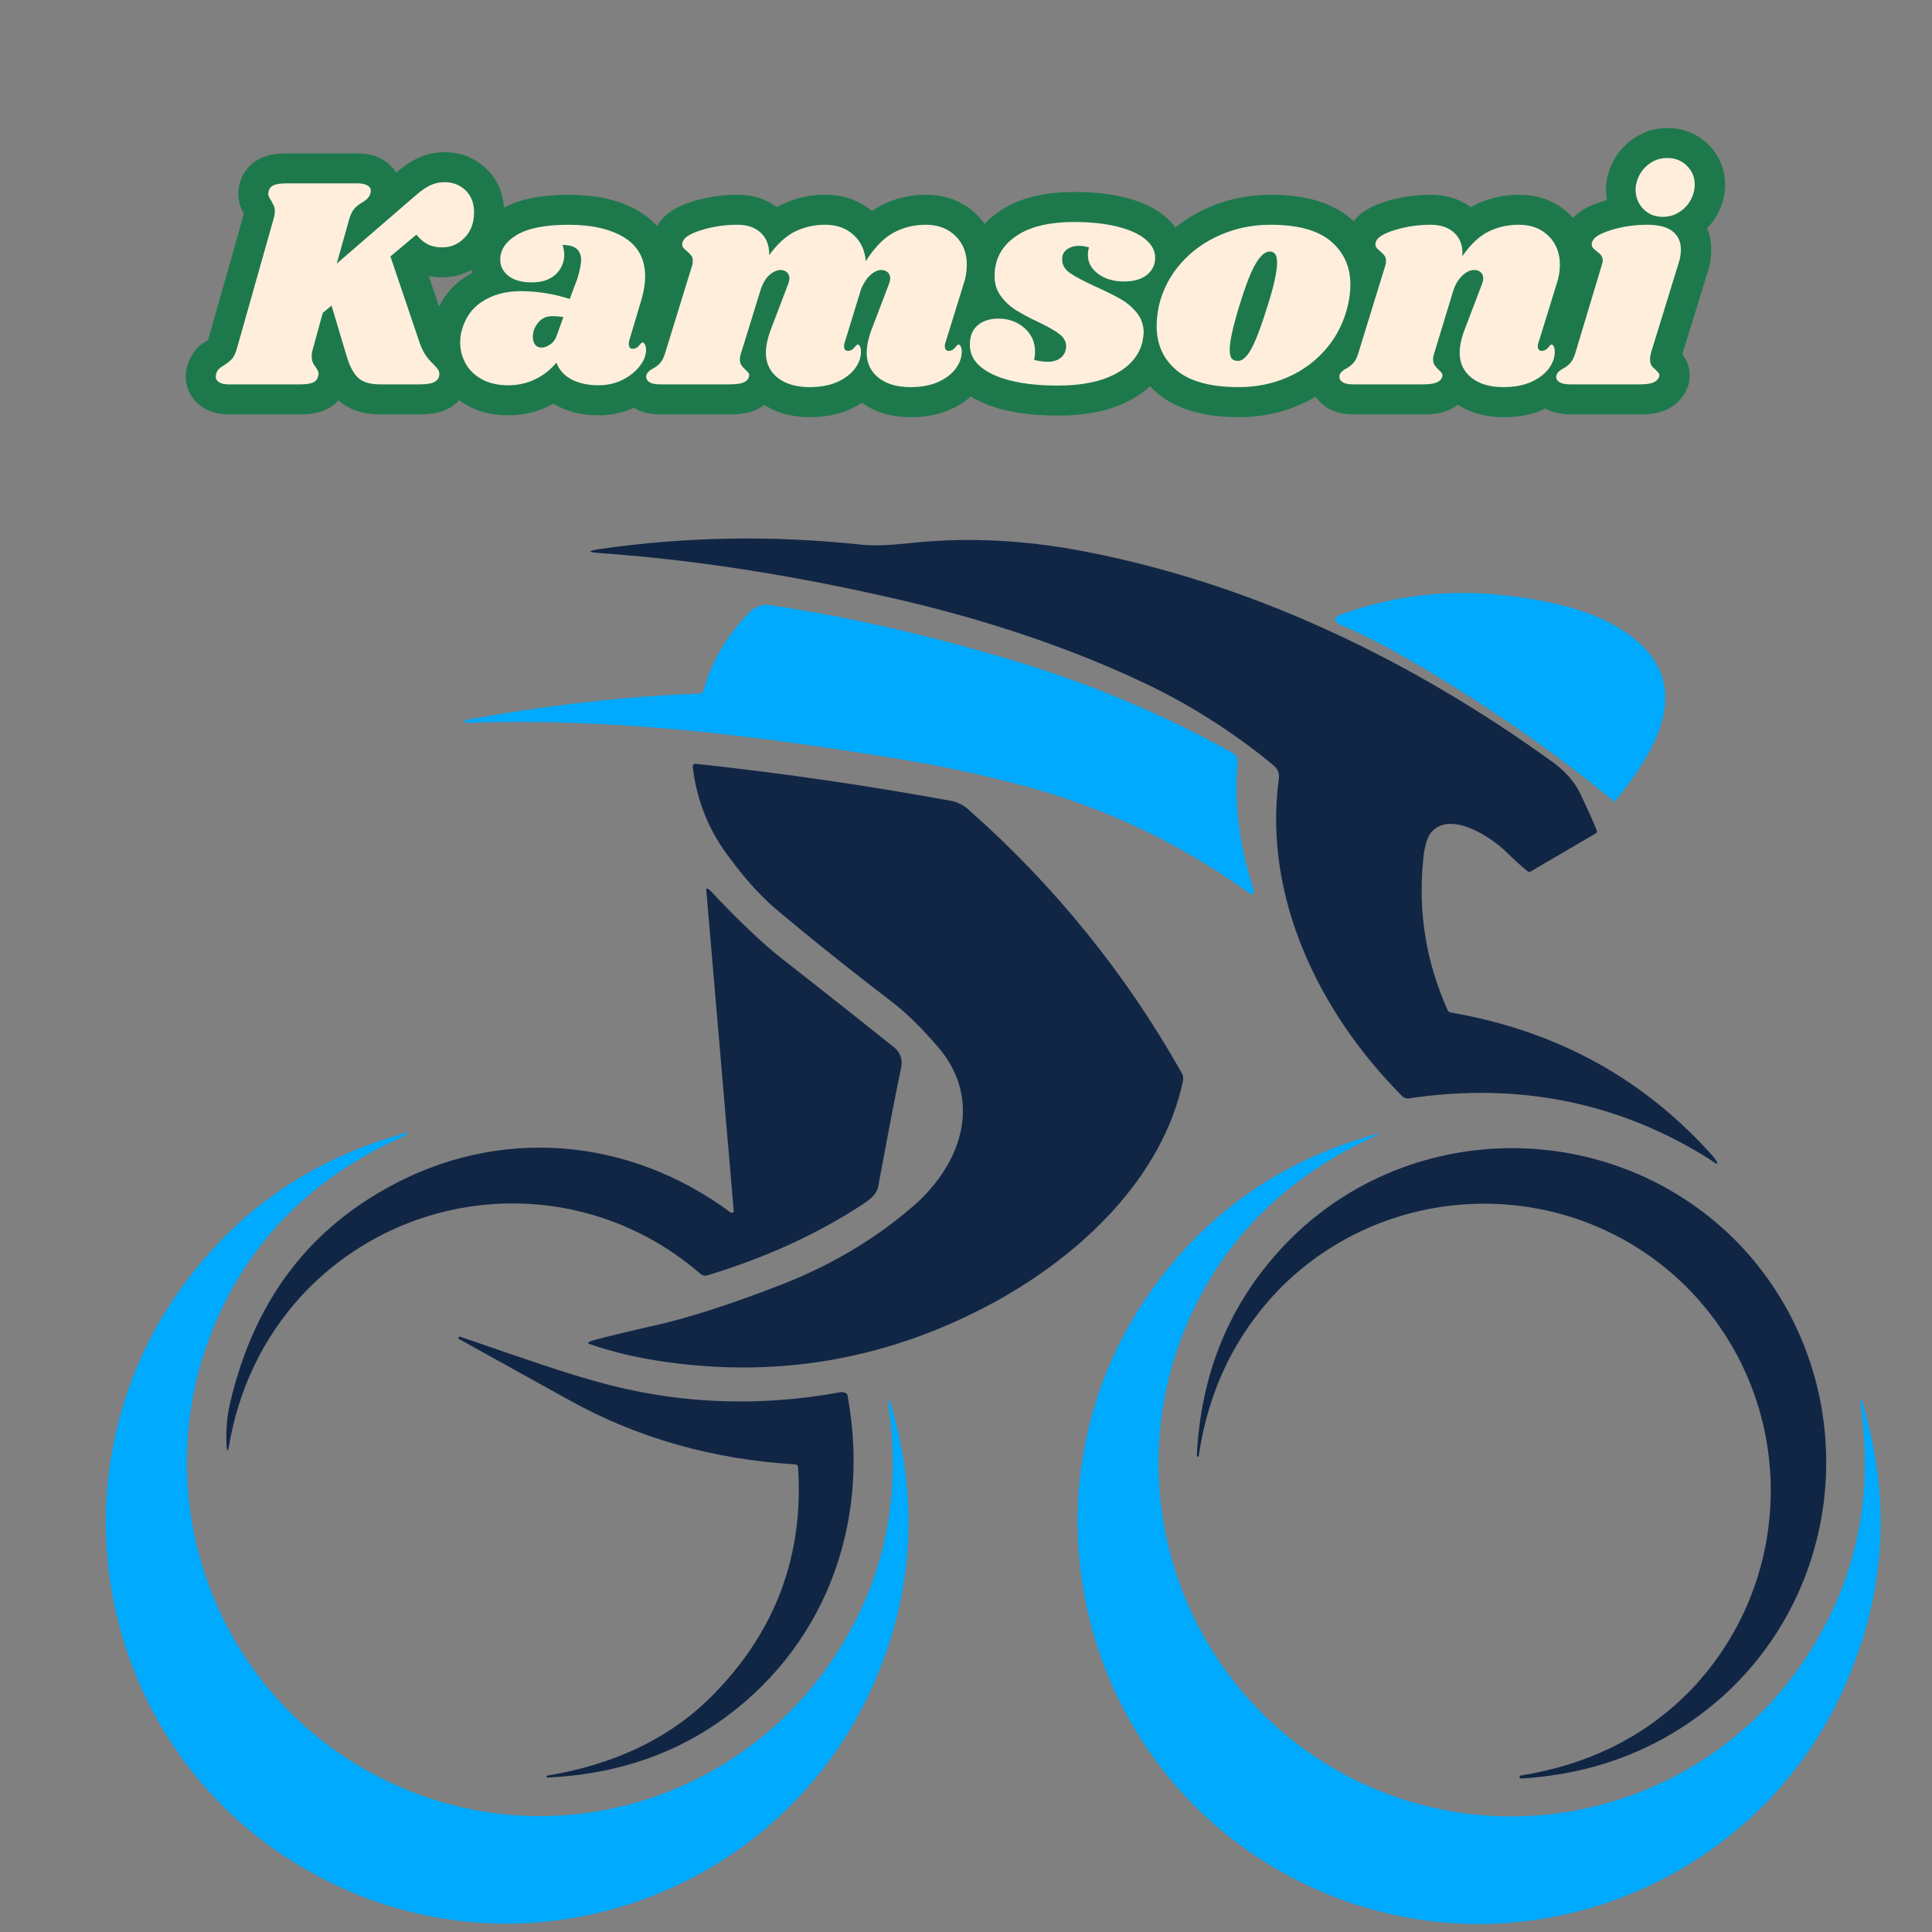 <svg xmlns="http://www.w3.org/2000/svg" xmlns:xlink="http://www.w3.org/1999/xlink" width="500" zoomAndPan="magnify" viewBox="0 0 375 375" height="500" preserveAspectRatio="xMidYMid meet" version="1.0"><rect x="0" y="0" width="375" height="375" fill="#808080" stroke="none"/><defs><g/></defs><path fill="#112645" d="M 248.203 151.281 C 248.391 150.145 248.016 149.199 247.066 148.441 C 239.688 142.379 231.738 137.266 223.223 133.102 C 209.027 126.281 193.129 120.789 175.531 116.625 C 155.281 111.891 135.41 108.668 116.293 107.344 C 114.023 107.156 114.023 106.965 116.293 106.586 C 133.328 104.125 149.98 103.934 166.445 105.641 C 169.473 106.02 172.691 105.828 176.289 105.449 C 186.508 104.312 197.105 104.691 208.082 106.586 C 241.957 112.648 273.562 127.797 301.574 148.062 C 303.844 149.766 305.547 151.66 306.684 153.934 C 308.195 157.152 309.332 159.613 309.898 161.129 C 310.09 161.508 309.898 161.699 309.52 161.887 L 297.219 169.082 C 297.031 169.273 296.652 169.273 296.461 169.082 C 295.328 168.137 294.004 167 292.488 165.484 C 289.461 162.453 281.133 156.961 277.539 161.887 C 276.969 162.832 276.402 164.539 276.211 167.191 C 275.266 177.039 276.781 186.695 280.945 195.977 C 280.945 196.164 281.324 196.543 281.699 196.543 C 302.328 200.141 319.172 209.422 332.609 224.574 C 333.746 226.086 333.555 226.277 332.043 225.141 C 314.441 213.969 294.758 209.988 273.375 213.211 C 272.805 213.211 272.426 213.02 272.238 212.832 C 255.961 196.543 245.176 174.008 248.203 151.281 Z M 248.203 151.281 " fill-opacity="1" fill-rule="evenodd"/><path fill="#00aaff" d="M 313.684 155.258 C 313.496 155.637 313.117 155.637 312.926 155.258 C 302.141 146.355 290.406 138.215 277.914 130.637 C 270.914 126.473 265.047 123.254 260.316 121.359 C 258.801 120.602 258.801 119.844 260.316 119.273 C 269.59 115.867 279.43 114.539 289.461 115.297 C 299.871 116.246 307.629 118.141 313.305 121.359 C 329.77 130.637 322.77 144.086 313.684 155.258 Z M 313.684 155.258 " fill-opacity="1" fill-rule="evenodd"/><path fill="#00aaff" d="M 136.543 134.047 C 138.246 127.988 141.465 122.875 145.629 118.707 C 146.766 117.762 147.711 117.383 148.844 117.383 C 163.418 119.465 179.695 123.062 197.863 128.555 C 212.625 133.102 226.438 138.973 239.309 146.168 C 239.875 146.547 240.254 147.113 240.254 147.684 C 239.496 156.207 240.633 164.539 243.281 172.492 C 243.473 173.629 243.281 173.816 242.336 173.25 C 228.898 163.59 214.137 156.582 198.242 152.418 C 190.48 150.336 182.531 148.629 174.395 147.305 C 145.438 142.57 118.945 139.352 90.555 140.297 C 90.367 140.297 90.176 140.109 90.176 139.918 C 90.176 139.918 90.367 139.73 90.555 139.73 C 106.074 136.887 121.027 135.184 135.789 134.617 C 136.164 134.617 136.355 134.426 136.543 134.047 Z M 136.543 134.047 " fill-opacity="1" fill-rule="evenodd"/><path fill="#112645" d="M 178.18 233.285 C 186.887 225.141 190.48 213.398 182.344 203.551 C 179.125 199.762 175.91 196.543 172.879 194.27 C 163.23 186.887 156.039 181.016 151.305 177.039 C 148.277 174.574 145.062 171.168 141.844 166.812 C 137.68 161.508 135.219 155.449 134.461 148.82 C 134.461 148.441 134.652 148.25 135.031 148.25 C 152.629 150.145 169.094 152.605 184.613 155.449 C 185.75 155.637 187.266 156.395 188.211 157.34 C 204.676 171.926 218.492 188.969 229.277 208.098 C 229.656 208.664 229.656 209.043 229.656 209.613 C 225.684 228.738 209.594 243.699 192.941 252.789 C 173.07 263.586 151.875 267.562 129.164 264.344 C 123.863 263.586 118.945 262.449 114.59 260.934 C 114.023 260.746 114.023 260.555 114.59 260.367 C 114.781 260.176 118.566 259.23 125.945 257.527 C 133.137 256.012 141.844 253.168 152.062 249.191 C 162.094 245.215 170.801 239.914 178.18 233.285 Z M 178.18 233.285 " fill-opacity="1" fill-rule="evenodd"/><path fill="#112645" d="M 141.844 235.367 C 142.031 235.367 142.031 235.367 142.031 235.367 C 142.223 235.367 142.41 235.367 142.41 235.18 C 142.41 235.18 142.41 234.988 142.41 234.988 L 137.113 173.059 C 136.922 172.305 137.301 172.305 137.867 172.871 C 143.734 179.121 148.277 183.285 151.117 185.559 C 162.473 194.461 169.852 200.332 173.637 203.363 C 174.773 204.309 175.152 205.633 174.961 206.961 C 172.879 216.996 171.555 224.574 170.609 229.496 C 170.422 231.578 169.285 232.527 167.582 233.664 C 158.688 239.535 148.656 244.078 137.492 247.488 C 136.922 247.676 136.355 247.676 135.789 247.109 C 112.887 227.414 78.82 229.496 58.383 251.656 C 51.004 259.797 46.27 269.645 44.379 281.008 C 44.188 281.766 44.188 281.766 44 281.008 C 43.809 277.98 44 274.949 44.758 271.918 C 49.297 252.98 59.328 239.344 75.039 230.633 C 96.613 218.512 121.973 220.594 141.844 235.367 Z M 141.844 235.367 " fill-opacity="1" fill-rule="evenodd"/><path fill="#00aaff" d="M 71.629 343.883 C 104.75 362.254 146.195 350.324 164.742 316.992 C 172.125 303.926 174.773 289.344 172.504 273.246 C 172.312 271.16 172.504 271.16 173.07 273.055 C 177.992 290.289 177.422 306.953 170.988 323.43 C 154.145 367.18 102.289 386.684 60.652 363.582 C 19.02 340.664 8.043 286.312 36.051 248.812 C 46.648 234.609 60.465 225.141 77.688 220.219 C 79.578 219.648 79.77 219.84 77.875 220.785 C 63.113 227.414 51.949 237.449 44.758 250.707 C 26.59 284.039 38.512 325.516 71.629 343.883 Z M 71.629 343.883 " fill-opacity="1" fill-rule="evenodd"/><path fill="#00aaff" d="M 249.527 363.77 C 207.891 340.855 196.539 286.5 224.547 249.004 C 235.145 234.801 248.961 225.332 266.184 220.406 C 268.266 219.84 268.266 219.84 266.371 220.785 C 251.609 227.602 240.633 237.641 233.441 250.707 C 215.086 284.23 227.195 325.703 260.316 344.074 C 293.434 362.254 335.07 350.324 353.426 316.992 C 360.809 303.734 363.457 289.152 361.188 273.055 C 360.996 270.973 360.996 270.973 361.754 273.055 C 366.676 290.098 366.109 306.953 359.672 323.43 C 343.02 367.18 291.164 386.684 249.527 363.77 Z M 249.527 363.77 " fill-opacity="1" fill-rule="evenodd"/><path fill="#112645" d="M 336.586 240.48 C 361.375 265.289 360.242 306.195 334.125 329.492 C 323.336 338.961 310.469 344.262 295.328 345.211 C 294.949 345.211 294.949 345.02 294.949 344.832 C 294.949 344.832 294.949 344.641 295.137 344.641 C 308.008 342.559 318.605 337.445 327.312 328.922 C 349.074 307.145 349.266 271.73 327.312 249.762 C 305.359 227.98 269.777 228.359 248.203 250.328 C 239.875 259.039 234.578 269.645 232.684 282.523 C 232.684 282.715 232.684 282.715 232.496 282.715 C 232.305 282.715 232.305 282.715 232.305 282.523 C 233.062 267.184 238.172 254.305 247.637 243.512 C 270.723 217.188 311.602 215.859 336.586 240.48 Z M 336.586 240.48 " fill-opacity="1" fill-rule="evenodd"/><path fill="#112645" d="M 154.902 284.797 C 154.902 284.609 154.711 284.23 154.332 284.23 C 138.438 283.281 123.676 279.117 110.426 271.73 C 103.234 267.754 96.043 263.773 89.23 259.988 C 89.043 259.988 88.852 259.797 89.043 259.609 C 89.043 259.418 89.23 259.418 89.23 259.418 C 102.289 263.965 110.805 266.805 114.402 267.754 C 130.301 272.488 146.766 273.246 163.23 270.215 C 163.984 270.215 164.555 270.402 164.555 271.16 C 169.094 296.16 159.824 320.402 139.004 334.605 C 129.543 341.043 118.566 344.453 106.266 345.02 C 106.266 345.02 106.074 345.02 106.074 344.832 C 106.074 344.832 106.074 344.641 106.266 344.641 C 118.754 342.559 130.109 337.637 138.816 328.543 C 150.551 316.426 156.039 301.84 154.902 284.797 Z M 154.902 284.797 " fill-opacity="1" fill-rule="evenodd"/><path stroke-linecap="butt" transform="matrix(0.693, 0, 0, 0.693, 37.5, 28.881)" fill="none" stroke-linejoin="miter" d="M 70.386 9.356 C 72.753 9.356 74.727 10.123 76.311 11.651 C 77.89 13.162 78.685 15.214 78.685 17.802 C 78.685 20.733 77.811 23.101 76.063 24.9 C 74.315 26.704 72.229 27.606 69.805 27.606 C 68.226 27.606 66.867 27.324 65.74 26.761 C 64.612 26.197 63.541 25.295 62.52 24.054 L 55.253 30.143 L 63.451 54.421 C 63.958 55.825 64.511 56.952 65.103 57.804 C 65.695 58.644 66.416 59.49 67.268 60.346 C 67.888 60.961 68.322 61.457 68.57 61.829 C 68.829 62.19 68.959 62.624 68.959 63.132 C 68.959 64.022 68.548 64.727 67.724 65.235 C 66.912 65.748 65.486 66.001 63.451 66.001 L 52.383 66.001 C 49.621 66.001 47.574 65.393 46.255 64.186 C 44.935 62.974 43.847 60.955 42.99 58.136 L 38.762 43.934 L 36.326 45.958 L 33.518 56.028 C 33.298 56.761 33.186 57.46 33.186 58.136 C 33.186 58.807 33.281 59.371 33.479 59.828 C 33.682 60.284 33.981 60.764 34.364 61.271 C 34.871 62.004 35.131 62.596 35.131 63.047 C 35.131 63.16 35.074 63.442 34.962 63.893 C 34.742 64.677 34.234 65.229 33.434 65.545 C 32.65 65.849 31.466 66.001 29.887 66.001 L 10.03 66.001 C 8.846 66.001 7.927 65.81 7.284 65.421 C 6.636 65.02 6.315 64.485 6.315 63.814 C 6.315 63.47 6.394 63.098 6.557 62.698 C 6.783 62.077 7.143 61.604 7.656 61.271 C 8.164 60.927 8.474 60.73 8.581 60.673 C 9.489 60.11 10.227 59.535 10.791 58.943 C 11.355 58.351 11.829 57.381 12.218 56.028 L 22.535 19.578 C 22.755 18.845 22.868 18.146 22.868 17.469 C 22.868 16.849 22.772 16.33 22.58 15.902 C 22.383 15.473 22.118 14.977 21.774 14.413 C 21.261 13.686 21.007 13.094 21.007 12.643 C 21.007 12.474 21.064 12.164 21.177 11.713 C 21.408 10.98 21.904 10.467 22.659 10.162 C 23.415 9.846 24.588 9.689 26.172 9.689 L 46.046 9.689 C 47.23 9.689 48.149 9.875 48.792 10.247 C 49.44 10.602 49.761 11.121 49.761 11.792 C 49.761 12.085 49.683 12.457 49.513 12.908 C 49.339 13.291 49.091 13.646 48.775 13.962 C 48.47 14.267 48.188 14.492 47.929 14.644 C 47.681 14.78 47.501 14.904 47.388 15.017 C 46.497 15.524 45.764 16.088 45.2 16.708 C 44.637 17.328 44.157 18.281 43.757 19.578 L 40.205 32.19 L 62.605 12.823 C 64.077 11.589 65.401 10.698 66.585 10.162 C 67.769 9.627 69.038 9.356 70.386 9.356 Z M 105.217 21.269 C 111.701 21.269 116.888 22.464 120.778 24.861 C 124.674 27.257 126.625 30.91 126.625 35.821 C 126.625 37.681 126.281 39.79 125.593 42.158 L 122.12 53.823 C 122.07 54.054 122.041 54.336 122.041 54.669 C 122.041 55.577 122.414 56.028 123.158 56.028 C 123.829 56.028 124.398 55.735 124.866 55.143 C 125.351 54.551 125.678 54.257 125.858 54.257 C 126.135 54.257 126.366 54.455 126.563 54.855 C 126.766 55.238 126.873 55.684 126.873 56.197 C 126.924 57.708 126.349 59.258 125.137 60.837 C 123.925 62.421 122.301 63.724 120.265 64.739 C 118.241 65.748 116.02 66.25 113.596 66.25 C 110.664 66.25 108.155 65.72 106.063 64.66 C 103.983 63.583 102.545 62.004 101.75 59.912 C 100.059 61.948 98.051 63.515 95.74 64.614 C 93.445 65.703 90.964 66.25 88.309 66.25 C 85.326 66.25 82.812 65.669 80.776 64.513 C 78.752 63.357 77.247 61.863 76.255 60.036 C 75.279 58.204 74.789 56.276 74.789 54.257 C 74.789 53.344 74.873 52.47 75.037 51.636 C 75.945 47.74 77.907 44.808 80.923 42.84 C 83.934 40.856 87.525 39.869 91.697 39.869 C 96.377 39.869 100.972 40.602 105.488 42.074 L 107.591 36.481 C 108.318 34.113 108.685 32.286 108.685 30.989 C 108.628 29.642 108.177 28.632 107.32 27.956 C 106.48 27.285 105.189 26.947 103.441 26.947 C 103.785 27.837 103.96 28.768 103.96 29.732 C 103.96 31.812 103.165 33.611 101.587 35.139 C 100.002 36.667 97.747 37.433 94.815 37.433 C 92.064 37.433 89.91 36.825 88.354 35.612 C 86.798 34.389 86.02 32.878 86.02 31.074 C 86.02 28.266 87.593 25.932 90.745 24.077 C 93.913 22.205 98.734 21.269 105.217 21.269 Z M 100.493 46.883 C 98.908 46.883 97.623 47.492 96.631 48.704 C 95.655 49.91 95.165 51.23 95.165 52.645 C 95.165 53.541 95.373 54.269 95.785 54.832 C 96.208 55.396 96.822 55.678 97.623 55.678 C 98.35 55.678 99.151 55.385 100.014 54.793 C 100.899 54.201 101.536 53.31 101.936 52.126 L 103.712 47.153 C 102.748 46.973 101.671 46.883 100.493 46.883 Z M 210.734 54.336 C 210.621 54.556 210.57 54.894 210.57 55.351 C 210.57 55.746 210.666 56.056 210.858 56.276 C 211.061 56.496 211.331 56.608 211.664 56.608 C 212.335 56.608 212.916 56.31 213.395 55.718 C 213.88 55.131 214.201 54.832 214.365 54.832 C 214.652 54.832 214.883 55.019 215.047 55.391 C 215.21 55.763 215.295 56.197 215.295 56.693 C 215.363 58.328 214.833 59.924 213.705 61.48 C 212.577 63.036 210.925 64.31 208.749 65.297 C 206.578 66.278 203.968 66.763 200.929 66.763 C 197.214 66.763 194.254 65.906 192.049 64.186 C 189.85 62.461 188.723 60.166 188.666 57.291 C 188.666 55.21 189.174 52.87 190.194 50.271 L 194.84 38.093 C 195.128 37.36 195.274 36.768 195.274 36.317 C 195.274 35.59 195.032 35.015 194.547 34.603 C 194.068 34.175 193.493 33.966 192.816 33.966 C 191.852 33.966 190.86 34.383 189.845 35.223 C 188.841 36.063 187.945 37.388 187.161 39.204 L 182.493 54.336 C 182.386 54.556 182.329 54.894 182.329 55.351 C 182.329 55.746 182.425 56.056 182.617 56.276 C 182.825 56.496 183.096 56.608 183.423 56.608 C 184.1 56.608 184.675 56.31 185.159 55.718 C 185.639 55.131 185.96 54.832 186.129 54.832 C 186.417 54.832 186.642 55.019 186.811 55.391 C 186.975 55.763 187.054 56.197 187.054 56.693 C 187.127 58.328 186.597 59.924 185.47 61.48 C 184.336 63.036 182.684 64.31 180.514 65.297 C 178.337 66.278 175.733 66.763 172.688 66.763 C 168.973 66.763 166.013 65.906 163.814 64.186 C 161.609 62.461 160.482 60.166 160.425 57.291 C 160.425 55.21 160.938 52.87 161.953 50.271 L 166.599 38.093 C 166.887 37.36 167.033 36.768 167.033 36.317 C 167.033 35.59 166.791 35.015 166.311 34.603 C 165.832 34.175 165.251 33.966 164.575 33.966 C 163.616 33.966 162.624 34.372 161.604 35.184 C 160.6 35.996 159.76 37.298 159.089 39.102 L 153.49 57.206 C 153.271 57.826 153.163 58.418 153.163 58.982 C 153.163 59.659 153.299 60.206 153.575 60.634 C 153.863 61.057 154.263 61.491 154.77 61.931 C 155.159 62.28 155.43 62.596 155.599 62.884 C 155.78 63.16 155.813 63.498 155.701 63.893 C 155.469 64.626 154.928 65.161 154.094 65.505 C 153.254 65.832 151.923 66.001 150.108 66.001 L 130.848 66.001 C 129.377 66.001 128.317 65.759 127.668 65.28 C 127.02 64.795 126.783 64.163 126.947 63.38 C 127.183 62.703 127.77 62.111 128.722 61.604 C 129.574 61.147 130.284 60.611 130.848 59.991 C 131.412 59.371 131.885 58.39 132.274 57.043 L 139.807 32.602 C 139.914 32.325 139.97 31.936 139.97 31.423 C 139.97 30.803 139.841 30.329 139.581 30.002 C 139.333 29.659 138.927 29.23 138.364 28.723 C 137.8 28.266 137.399 27.871 137.163 27.544 C 136.943 27.2 136.926 26.744 137.101 26.18 C 137.433 24.889 139.204 23.744 142.406 22.758 C 145.625 21.765 148.986 21.269 152.481 21.269 C 155.25 21.269 157.426 22.03 159.027 23.558 C 160.634 25.075 161.412 27.161 161.356 29.816 C 163.667 26.591 166.103 24.364 168.663 23.124 C 171.239 21.889 174.019 21.269 177.001 21.269 C 180.277 21.269 182.944 22.216 184.99 24.116 C 187.054 26.005 188.198 28.463 188.418 31.508 C 190.843 27.668 193.43 25.007 196.182 23.519 C 198.945 22.019 201.967 21.269 205.242 21.269 C 208.681 21.269 211.455 22.312 213.558 24.404 C 215.678 26.484 216.738 29.191 216.738 32.517 C 216.738 34.265 216.456 35.984 215.893 37.681 Z M 246.761 20.502 C 251.44 20.502 255.483 20.931 258.877 21.782 C 262.294 22.622 264.915 23.806 266.742 25.334 C 268.575 26.851 269.488 28.57 269.488 30.493 C 269.488 32.466 268.71 34.067 267.159 35.308 C 265.615 36.543 263.461 37.163 260.698 37.163 C 257.89 37.163 255.506 36.464 253.555 35.06 C 251.615 33.639 250.646 31.863 250.646 29.732 C 250.646 29.005 250.753 28.294 250.973 27.606 C 249.969 27.33 249.067 27.195 248.272 27.195 C 246.868 27.195 245.695 27.527 244.759 28.204 C 243.84 28.88 243.406 29.833 243.463 31.074 C 243.463 32.545 244.19 33.791 245.65 34.812 C 247.122 35.815 249.49 37.078 252.748 38.606 C 255.568 39.847 257.896 40.991 259.728 42.034 C 261.555 43.083 263.106 44.396 264.369 45.975 C 265.648 47.548 266.291 49.403 266.291 51.551 C 266.291 51.991 266.173 52.831 265.942 54.071 C 265.045 57.854 262.542 60.848 258.426 63.047 C 254.31 65.235 248.898 66.328 242.183 66.328 C 234.639 66.328 228.651 65.319 224.22 63.295 C 219.788 61.26 217.573 58.463 217.573 54.917 C 217.573 52.493 218.306 50.66 219.76 49.426 C 221.237 48.185 223.188 47.565 225.624 47.565 C 228.432 47.565 230.833 48.439 232.829 50.187 C 234.836 51.935 235.846 54.167 235.846 56.873 C 235.846 57.606 235.761 58.362 235.598 59.146 C 236.945 59.49 238.236 59.664 239.477 59.664 C 240.948 59.664 242.16 59.27 243.107 58.486 C 244.072 57.685 244.556 56.586 244.556 55.182 C 244.5 53.891 243.852 52.775 242.611 51.839 C 241.377 50.903 239.398 49.786 236.691 48.495 C 234.16 47.311 232.074 46.206 230.433 45.174 C 228.798 44.126 227.4 42.812 226.244 41.228 C 225.088 39.649 224.513 37.789 224.513 35.657 C 224.513 31.034 226.436 27.353 230.292 24.612 C 234.16 21.872 239.646 20.502 246.761 20.502 Z M 301.788 21.269 C 309.456 21.269 315.105 22.825 318.736 25.932 C 322.384 29.033 324.211 33.081 324.211 38.093 C 324.211 39.784 323.98 41.679 323.529 43.771 C 322.452 48.394 320.45 52.436 317.519 55.904 C 314.587 59.36 310.995 62.038 306.744 63.938 C 302.493 65.821 297.881 66.763 292.914 66.763 C 285.083 66.763 279.292 65.201 275.532 62.077 C 271.794 58.943 269.922 54.776 269.922 49.589 C 269.922 47.841 270.148 45.902 270.599 43.771 C 271.675 39.367 273.716 35.466 276.733 32.066 C 279.744 28.649 283.431 26.005 287.795 24.116 C 292.17 22.216 296.838 21.269 301.788 21.269 Z M 301.546 28.802 C 300.362 28.802 299.099 29.862 297.768 31.981 C 296.443 34.09 294.882 38.071 293.078 43.934 C 291.279 49.798 290.377 53.908 290.377 56.276 C 290.377 57.516 290.574 58.351 290.975 58.773 C 291.375 59.202 291.91 59.416 292.587 59.416 C 293.765 59.523 294.994 58.508 296.257 56.36 C 297.526 54.212 299.116 50.046 301.027 43.85 C 302.775 38.386 303.649 34.411 303.649 31.919 C 303.649 30.735 303.463 29.924 303.091 29.484 C 302.736 29.033 302.217 28.802 301.546 28.802 Z M 376.865 54.336 C 376.752 54.556 376.701 54.894 376.701 55.351 C 376.701 55.746 376.797 56.056 376.989 56.276 C 377.192 56.496 377.462 56.608 377.795 56.608 C 378.483 56.608 379.058 56.31 379.526 55.718 C 380.011 55.131 380.338 54.832 380.518 54.832 C 380.794 54.832 381.014 55.019 381.178 55.391 C 381.358 55.763 381.448 56.197 381.448 56.693 C 381.499 58.328 380.964 59.924 379.836 61.48 C 378.708 63.036 377.056 64.31 374.88 65.297 C 372.709 66.278 370.099 66.763 367.06 66.763 C 363.345 66.763 360.385 65.906 358.18 64.186 C 355.981 62.461 354.854 60.166 354.797 57.291 C 354.797 55.21 355.305 52.87 356.325 50.271 L 360.971 38.093 C 361.259 37.36 361.405 36.768 361.405 36.317 C 361.405 35.59 361.163 35.015 360.678 34.603 C 360.199 34.175 359.618 33.966 358.947 33.966 C 357.707 33.966 356.523 34.541 355.395 35.697 C 354.267 36.853 353.45 38.273 352.937 39.948 L 347.699 57.206 C 347.474 57.826 347.366 58.418 347.366 58.982 C 347.366 59.659 347.502 60.206 347.778 60.634 C 348.066 61.057 348.466 61.491 348.979 61.931 C 349.362 62.28 349.639 62.596 349.802 62.884 C 349.982 63.16 350.016 63.498 349.904 63.893 C 349.672 64.626 349.137 65.161 348.297 65.505 C 347.457 65.832 346.126 66.001 344.311 66.001 L 325.051 66.001 C 323.579 66.001 322.519 65.759 321.871 65.28 C 321.228 64.795 320.986 64.163 321.149 63.38 C 321.386 62.703 321.978 62.111 322.925 61.604 C 323.777 61.147 324.487 60.611 325.051 59.991 C 325.615 59.371 326.088 58.39 326.477 57.043 L 334.01 32.602 C 334.123 32.325 334.173 31.936 334.173 31.423 C 334.173 30.803 334.044 30.329 333.784 30.002 C 333.536 29.659 333.13 29.23 332.566 28.723 C 332.003 28.266 331.602 27.871 331.371 27.544 C 331.146 27.2 331.129 26.744 331.309 26.18 C 331.636 24.889 333.407 23.744 336.609 22.758 C 339.834 21.765 343.189 21.269 346.684 21.269 C 349.503 21.269 351.736 22.047 353.371 23.603 C 355.012 25.142 355.739 27.296 355.558 30.064 C 357.876 26.744 360.323 24.455 362.911 23.186 C 365.51 21.906 368.334 21.269 371.373 21.269 C 374.812 21.269 377.586 22.312 379.689 24.404 C 381.809 26.484 382.869 29.191 382.869 32.517 C 382.869 34.265 382.587 35.984 382.024 37.681 Z M 407.305 21.269 C 410.58 21.269 412.971 21.889 414.487 23.124 C 416.015 24.364 416.777 26.056 416.777 28.204 C 416.777 29.501 416.579 30.735 416.179 31.919 L 408.398 57.206 C 408.229 57.883 408.15 58.475 408.15 58.982 C 408.15 59.709 408.286 60.29 408.562 60.713 C 408.849 61.141 409.25 61.547 409.757 61.931 C 410.146 62.331 410.422 62.664 410.586 62.923 C 410.766 63.171 410.8 63.498 410.687 63.893 C 410.4 64.626 409.83 65.161 408.973 65.505 C 408.133 65.832 406.842 66.001 405.094 66.001 L 385.835 66.001 C 384.363 66.001 383.292 65.759 382.616 65.28 C 381.939 64.795 381.713 64.163 381.933 63.38 C 382.17 62.703 382.762 62.111 383.709 61.604 C 384.561 61.147 385.271 60.611 385.835 59.991 C 386.399 59.371 386.872 58.39 387.261 57.043 L 394.63 32.602 C 394.794 32.094 394.878 31.671 394.878 31.344 C 394.878 30.724 394.732 30.228 394.444 29.856 C 394.168 29.484 393.751 29.106 393.181 28.723 C 392.617 28.266 392.223 27.871 391.986 27.544 C 391.766 27.2 391.738 26.744 391.901 26.18 C 392.245 24.889 394.021 23.744 397.229 22.758 C 400.449 21.765 403.809 21.269 407.305 21.269 Z M 412.982 2.59 C 415.17 2.59 416.991 3.312 418.451 4.755 C 419.923 6.187 420.661 7.941 420.661 10.021 C 420.661 11.493 420.278 12.936 419.522 14.351 C 418.767 15.755 417.696 16.9 416.303 17.779 C 414.927 18.647 413.394 19.082 411.702 19.082 C 409.565 19.082 407.778 18.366 406.335 16.933 C 404.903 15.49 404.159 13.692 404.102 11.543 C 404.102 10.145 404.469 8.753 405.196 7.377 C 405.929 5.984 406.966 4.845 408.314 3.949 C 409.678 3.041 411.234 2.59 412.982 2.59 Z M 412.982 2.59 " stroke="#1d794c" stroke-width="16.806" stroke-opacity="1" stroke-miterlimit="4"/><g fill="#ffeedc" fill-opacity="1"><g transform="translate(43.389, 74.608)"><g><path d="M 42.875 -39.25 C 44.52 -39.25 45.891 -38.719 46.984 -37.656 C 48.078 -36.602 48.625 -35.18 48.625 -33.391 C 48.625 -31.359 48.016 -29.719 46.797 -28.469 C 45.586 -27.219 44.145 -26.594 42.469 -26.594 C 41.375 -26.594 40.438 -26.785 39.656 -27.172 C 38.875 -27.566 38.133 -28.195 37.438 -29.062 L 32.391 -24.844 L 38.078 -8.031 C 38.43 -7.051 38.812 -6.266 39.219 -5.672 C 39.625 -5.086 40.125 -4.504 40.719 -3.922 C 41.145 -3.492 41.445 -3.148 41.625 -2.891 C 41.801 -2.641 41.891 -2.336 41.891 -1.984 C 41.891 -1.359 41.602 -0.867 41.031 -0.516 C 40.469 -0.172 39.484 0 38.078 0 L 30.406 0 C 28.488 0 27.07 -0.414 26.156 -1.25 C 25.238 -2.094 24.488 -3.492 23.906 -5.453 L 20.969 -15.281 L 19.266 -13.891 L 17.344 -6.906 C 17.188 -6.406 17.109 -5.922 17.109 -5.453 C 17.109 -4.984 17.176 -4.594 17.312 -4.281 C 17.445 -3.969 17.648 -3.633 17.922 -3.281 C 18.273 -2.77 18.453 -2.359 18.453 -2.047 C 18.453 -1.973 18.41 -1.781 18.328 -1.469 C 18.172 -0.914 17.816 -0.531 17.266 -0.312 C 16.723 -0.102 15.906 0 14.812 0 L 1.047 0 C 0.234 0 -0.395 -0.133 -0.844 -0.406 C -1.289 -0.676 -1.516 -1.047 -1.516 -1.516 C -1.516 -1.754 -1.457 -2.008 -1.344 -2.281 C -1.188 -2.707 -0.93 -3.035 -0.578 -3.266 C -0.234 -3.504 -0.02 -3.645 0.062 -3.688 C 0.688 -4.082 1.191 -4.484 1.578 -4.891 C 1.973 -5.297 2.305 -5.969 2.578 -6.906 L 9.719 -32.156 C 9.875 -32.664 9.953 -33.156 9.953 -33.625 C 9.953 -34.051 9.883 -34.41 9.75 -34.703 C 9.613 -34.992 9.43 -35.336 9.203 -35.734 C 8.848 -36.242 8.672 -36.656 8.672 -36.969 C 8.672 -37.082 8.707 -37.297 8.781 -37.609 C 8.938 -38.117 9.281 -38.477 9.812 -38.688 C 10.344 -38.906 11.156 -39.016 12.25 -39.016 L 26.016 -39.016 C 26.828 -39.016 27.457 -38.883 27.906 -38.625 C 28.363 -38.375 28.594 -38.016 28.594 -37.547 C 28.594 -37.348 28.531 -37.094 28.406 -36.781 C 28.289 -36.508 28.125 -36.266 27.906 -36.047 C 27.695 -35.836 27.504 -35.68 27.328 -35.578 C 27.148 -35.484 27.023 -35.398 26.953 -35.328 C 26.328 -34.973 25.816 -34.578 25.422 -34.141 C 25.035 -33.711 24.703 -33.051 24.422 -32.156 L 21.969 -23.438 L 37.484 -36.844 C 38.504 -37.707 39.422 -38.32 40.234 -38.688 C 41.055 -39.062 41.938 -39.25 42.875 -39.25 Z M 42.875 -39.25 "/></g></g></g><g fill="#ffeedc" fill-opacity="1"><g transform="translate(89.489, 74.608)"><g><path d="M 20.906 -30.984 C 25.406 -30.984 29 -30.156 31.688 -28.5 C 34.383 -26.844 35.734 -24.312 35.734 -20.906 C 35.734 -19.625 35.5 -18.16 35.031 -16.516 L 32.625 -8.438 C 32.582 -8.281 32.562 -8.082 32.562 -7.844 C 32.562 -7.219 32.816 -6.906 33.328 -6.906 C 33.797 -6.906 34.195 -7.109 34.531 -7.516 C 34.863 -7.93 35.086 -8.141 35.203 -8.141 C 35.398 -8.141 35.566 -8.004 35.703 -7.734 C 35.836 -7.461 35.906 -7.148 35.906 -6.797 C 35.945 -5.742 35.547 -4.672 34.703 -3.578 C 33.867 -2.484 32.75 -1.582 31.344 -0.875 C 29.938 -0.176 28.395 0.172 26.719 0.172 C 24.688 0.172 22.945 -0.195 21.5 -0.938 C 20.051 -1.676 19.055 -2.77 18.516 -4.219 C 17.336 -2.812 15.945 -1.727 14.344 -0.969 C 12.75 -0.207 11.035 0.172 9.203 0.172 C 7.129 0.172 5.391 -0.223 3.984 -1.016 C 2.578 -1.816 1.531 -2.852 0.844 -4.125 C 0.164 -5.395 -0.172 -6.734 -0.172 -8.141 C -0.172 -8.766 -0.113 -9.367 0 -9.953 C 0.625 -12.648 1.977 -14.68 4.062 -16.047 C 6.156 -17.41 8.648 -18.094 11.547 -18.094 C 14.785 -18.094 17.969 -17.586 21.094 -16.578 L 22.547 -20.438 C 23.055 -22.082 23.312 -23.352 23.312 -24.25 C 23.27 -25.188 22.957 -25.891 22.375 -26.359 C 21.789 -26.828 20.895 -27.062 19.688 -27.062 C 19.914 -26.438 20.031 -25.789 20.031 -25.125 C 20.031 -23.688 19.484 -22.438 18.391 -21.375 C 17.297 -20.32 15.734 -19.797 13.703 -19.797 C 11.797 -19.797 10.301 -20.211 9.219 -21.047 C 8.145 -21.891 7.609 -22.938 7.609 -24.188 C 7.609 -26.145 8.703 -27.766 10.891 -29.047 C 13.078 -30.336 16.414 -30.984 20.906 -30.984 Z M 17.625 -13.234 C 16.531 -13.234 15.641 -12.812 14.953 -11.969 C 14.273 -11.133 13.938 -10.227 13.938 -9.25 C 13.938 -8.625 14.082 -8.113 14.375 -7.719 C 14.664 -7.332 15.086 -7.141 15.641 -7.141 C 16.148 -7.141 16.707 -7.344 17.312 -7.75 C 17.914 -8.164 18.352 -8.785 18.625 -9.609 L 19.859 -13.062 C 19.191 -13.176 18.445 -13.234 17.625 -13.234 Z M 17.625 -13.234 "/></g></g></g><g fill="#ffeedc" fill-opacity="1"><g transform="translate(127.799, 74.608)"><g><path d="M 55.703 -8.078 C 55.629 -7.922 55.594 -7.688 55.594 -7.375 C 55.594 -7.102 55.66 -6.891 55.797 -6.734 C 55.93 -6.578 56.117 -6.5 56.359 -6.5 C 56.828 -6.5 57.223 -6.703 57.547 -7.109 C 57.879 -7.523 58.102 -7.734 58.219 -7.734 C 58.414 -7.734 58.57 -7.602 58.688 -7.344 C 58.812 -7.094 58.875 -6.789 58.875 -6.438 C 58.906 -5.312 58.531 -4.207 57.75 -3.125 C 56.977 -2.051 55.836 -1.172 54.328 -0.484 C 52.828 0.191 51.02 0.531 48.906 0.531 C 46.332 0.531 44.285 -0.062 42.766 -1.25 C 41.242 -2.445 40.461 -4.039 40.422 -6.031 C 40.422 -7.477 40.77 -9.098 41.469 -10.891 L 44.688 -19.328 C 44.883 -19.836 44.984 -20.25 44.984 -20.562 C 44.984 -21.07 44.816 -21.473 44.484 -21.766 C 44.148 -22.055 43.754 -22.203 43.297 -22.203 C 42.629 -22.203 41.941 -21.906 41.234 -21.312 C 40.535 -20.727 39.91 -19.812 39.359 -18.562 L 36.141 -8.078 C 36.066 -7.922 36.031 -7.688 36.031 -7.375 C 36.031 -7.102 36.098 -6.891 36.234 -6.734 C 36.367 -6.578 36.551 -6.5 36.781 -6.5 C 37.25 -6.5 37.648 -6.703 37.984 -7.109 C 38.316 -7.523 38.539 -7.734 38.656 -7.734 C 38.852 -7.734 39.008 -7.602 39.125 -7.344 C 39.25 -7.094 39.312 -6.789 39.312 -6.438 C 39.344 -5.312 38.969 -4.207 38.188 -3.125 C 37.406 -2.051 36.266 -1.172 34.766 -0.484 C 33.266 0.191 31.457 0.531 29.344 0.531 C 26.77 0.531 24.719 -0.062 23.188 -1.25 C 21.664 -2.445 20.891 -4.039 20.859 -6.031 C 20.859 -7.477 21.207 -9.098 21.906 -10.891 L 25.125 -19.328 C 25.32 -19.836 25.422 -20.25 25.422 -20.562 C 25.422 -21.07 25.254 -21.473 24.922 -21.766 C 24.586 -22.055 24.188 -22.203 23.719 -22.203 C 23.062 -22.203 22.379 -21.914 21.672 -21.344 C 20.973 -20.781 20.391 -19.875 19.922 -18.625 L 16.047 -6.094 C 15.891 -5.664 15.812 -5.254 15.812 -4.859 C 15.812 -4.391 15.91 -4.008 16.109 -3.719 C 16.305 -3.426 16.578 -3.125 16.922 -2.812 C 17.203 -2.57 17.398 -2.352 17.516 -2.156 C 17.629 -1.969 17.648 -1.738 17.578 -1.469 C 17.422 -0.957 17.047 -0.582 16.453 -0.344 C 15.867 -0.113 14.953 0 13.703 0 L 0.344 0 C -0.664 0 -1.395 -0.164 -1.844 -0.5 C -2.289 -0.832 -2.457 -1.27 -2.344 -1.812 C -2.188 -2.281 -1.773 -2.691 -1.109 -3.047 C -0.523 -3.359 -0.039 -3.727 0.344 -4.156 C 0.738 -4.582 1.07 -5.266 1.344 -6.203 L 6.562 -23.141 C 6.633 -23.336 6.672 -23.609 6.672 -23.953 C 6.672 -24.391 6.582 -24.723 6.406 -24.953 C 6.238 -25.191 5.957 -25.484 5.562 -25.828 C 5.176 -26.141 4.906 -26.41 4.75 -26.641 C 4.594 -26.879 4.57 -27.195 4.688 -27.594 C 4.914 -28.488 6.145 -29.273 8.375 -29.953 C 10.602 -30.641 12.926 -30.984 15.344 -30.984 C 17.258 -30.984 18.773 -30.457 19.891 -29.406 C 21.004 -28.352 21.539 -26.91 21.5 -25.078 C 23.102 -27.297 24.789 -28.832 26.562 -29.688 C 28.344 -30.551 30.266 -30.984 32.328 -30.984 C 34.598 -30.984 36.445 -30.328 37.875 -29.016 C 39.301 -27.711 40.094 -26.008 40.25 -23.906 C 41.926 -26.562 43.719 -28.406 45.625 -29.438 C 47.539 -30.469 49.633 -30.984 51.906 -30.984 C 54.281 -30.984 56.195 -30.258 57.656 -28.812 C 59.125 -27.375 59.859 -25.504 59.859 -23.203 C 59.859 -21.984 59.664 -20.789 59.281 -19.625 Z M 55.703 -8.078 "/></g></g></g><g fill="#ffeedc" fill-opacity="1"><g transform="translate(189.187, 74.608)"><g><path d="M 19.266 -31.516 C 22.516 -31.516 25.316 -31.219 27.672 -30.625 C 30.035 -30.039 31.852 -29.223 33.125 -28.172 C 34.395 -27.117 35.031 -25.93 35.031 -24.609 C 35.031 -23.234 34.492 -22.113 33.422 -21.25 C 32.348 -20.395 30.852 -19.969 28.938 -19.969 C 26.988 -19.969 25.336 -20.457 23.984 -21.438 C 22.641 -22.414 21.969 -23.645 21.969 -25.125 C 21.969 -25.633 22.047 -26.125 22.203 -26.594 C 21.492 -26.789 20.867 -26.891 20.328 -26.891 C 19.348 -26.891 18.535 -26.656 17.891 -26.188 C 17.242 -25.719 16.941 -25.051 16.984 -24.188 C 16.984 -23.176 17.488 -22.316 18.5 -21.609 C 19.52 -20.91 21.164 -20.035 23.438 -18.984 C 25.383 -18.117 26.992 -17.32 28.266 -16.594 C 29.535 -15.875 30.609 -14.969 31.484 -13.875 C 32.359 -12.789 32.797 -11.504 32.797 -10.016 C 32.797 -9.703 32.719 -9.117 32.562 -8.266 C 31.938 -5.641 30.195 -3.566 27.344 -2.047 C 24.5 -0.523 20.754 0.234 16.109 0.234 C 10.879 0.234 6.727 -0.469 3.656 -1.875 C 0.594 -3.281 -0.938 -5.211 -0.938 -7.672 C -0.938 -9.348 -0.43 -10.613 0.578 -11.469 C 1.598 -12.332 2.945 -12.766 4.625 -12.766 C 6.582 -12.766 8.254 -12.16 9.641 -10.953 C 11.023 -9.742 11.719 -8.203 11.719 -6.328 C 11.719 -5.816 11.66 -5.289 11.547 -4.75 C 12.484 -4.508 13.379 -4.391 14.234 -4.391 C 15.242 -4.391 16.082 -4.66 16.75 -5.203 C 17.414 -5.754 17.75 -6.52 17.75 -7.5 C 17.707 -8.395 17.254 -9.164 16.391 -9.812 C 15.535 -10.457 14.172 -11.227 12.297 -12.125 C 10.547 -12.945 9.102 -13.719 7.969 -14.438 C 6.832 -15.156 5.863 -16.062 5.062 -17.156 C 4.258 -18.25 3.859 -19.539 3.859 -21.031 C 3.859 -24.227 5.195 -26.773 7.875 -28.672 C 10.551 -30.566 14.348 -31.516 19.266 -31.516 Z M 19.266 -31.516 "/></g></g></g><g fill="#ffeedc" fill-opacity="1"><g transform="translate(223.924, 74.608)"><g><path d="M 22.672 -30.984 C 27.984 -30.984 31.895 -29.91 34.406 -27.766 C 36.926 -25.617 38.188 -22.805 38.188 -19.328 C 38.188 -18.16 38.031 -16.852 37.719 -15.406 C 36.977 -12.207 35.594 -9.406 33.562 -7 C 31.531 -4.594 29.039 -2.734 26.094 -1.422 C 23.145 -0.117 19.953 0.531 16.516 0.531 C 11.086 0.531 7.07 -0.551 4.469 -2.719 C 1.875 -4.883 0.578 -7.766 0.578 -11.359 C 0.578 -12.578 0.734 -13.926 1.047 -15.406 C 1.797 -18.445 3.211 -21.148 5.297 -23.516 C 7.391 -25.879 9.945 -27.711 12.969 -29.016 C 16 -30.328 19.234 -30.984 22.672 -30.984 Z M 22.5 -25.781 C 21.676 -25.781 20.805 -25.047 19.891 -23.578 C 18.973 -22.109 17.891 -19.344 16.641 -15.281 C 15.391 -11.227 14.766 -8.379 14.766 -6.734 C 14.766 -5.879 14.898 -5.301 15.172 -5 C 15.441 -4.707 15.812 -4.562 16.281 -4.562 C 17.102 -4.488 17.953 -5.191 18.828 -6.672 C 19.711 -8.16 20.816 -11.051 22.141 -15.344 C 23.348 -19.133 23.953 -21.891 23.953 -23.609 C 23.953 -24.43 23.828 -25 23.578 -25.312 C 23.328 -25.625 22.969 -25.781 22.5 -25.781 Z M 22.5 -25.781 "/></g></g></g><g fill="#ffeedc" fill-opacity="1"><g transform="translate(262.35, 74.608)"><g><path d="M 36.266 -8.078 C 36.18 -7.922 36.141 -7.688 36.141 -7.375 C 36.141 -7.102 36.207 -6.891 36.344 -6.734 C 36.477 -6.578 36.664 -6.5 36.906 -6.5 C 37.375 -6.5 37.773 -6.703 38.109 -7.109 C 38.441 -7.523 38.664 -7.734 38.781 -7.734 C 38.977 -7.734 39.133 -7.602 39.25 -7.344 C 39.363 -7.094 39.422 -6.789 39.422 -6.438 C 39.461 -5.312 39.094 -4.207 38.312 -3.125 C 37.531 -2.051 36.383 -1.172 34.875 -0.484 C 33.375 0.191 31.57 0.531 29.469 0.531 C 26.883 0.531 24.832 -0.062 23.312 -1.25 C 21.789 -2.445 21.008 -4.039 20.969 -6.031 C 20.969 -7.477 21.32 -9.098 22.031 -10.891 L 25.25 -19.328 C 25.445 -19.836 25.547 -20.25 25.547 -20.562 C 25.547 -21.07 25.379 -21.473 25.047 -21.766 C 24.711 -22.055 24.312 -22.203 23.844 -22.203 C 22.977 -22.203 22.156 -21.801 21.375 -21 C 20.594 -20.195 20.031 -19.211 19.688 -18.047 L 16.047 -6.094 C 15.891 -5.664 15.812 -5.254 15.812 -4.859 C 15.812 -4.391 15.91 -4.008 16.109 -3.719 C 16.305 -3.426 16.578 -3.125 16.922 -2.812 C 17.203 -2.57 17.398 -2.352 17.516 -2.156 C 17.629 -1.969 17.648 -1.738 17.578 -1.469 C 17.422 -0.957 17.047 -0.582 16.453 -0.344 C 15.867 -0.113 14.953 0 13.703 0 L 0.344 0 C -0.664 0 -1.395 -0.164 -1.844 -0.5 C -2.289 -0.832 -2.457 -1.27 -2.344 -1.812 C -2.188 -2.281 -1.773 -2.691 -1.109 -3.047 C -0.523 -3.359 -0.039 -3.727 0.344 -4.156 C 0.738 -4.582 1.07 -5.266 1.344 -6.203 L 6.562 -23.141 C 6.633 -23.336 6.672 -23.609 6.672 -23.953 C 6.672 -24.391 6.582 -24.723 6.406 -24.953 C 6.238 -25.191 5.957 -25.484 5.562 -25.828 C 5.176 -26.141 4.906 -26.41 4.75 -26.641 C 4.594 -26.879 4.57 -27.195 4.688 -27.594 C 4.914 -28.488 6.145 -29.273 8.375 -29.953 C 10.602 -30.641 12.926 -30.984 15.344 -30.984 C 17.301 -30.984 18.844 -30.445 19.969 -29.375 C 21.102 -28.301 21.613 -26.805 21.5 -24.891 C 23.102 -27.203 24.801 -28.797 26.594 -29.672 C 28.383 -30.547 30.336 -30.984 32.453 -30.984 C 34.836 -30.984 36.758 -30.258 38.219 -28.812 C 39.688 -27.375 40.422 -25.504 40.422 -23.203 C 40.422 -21.984 40.223 -20.789 39.828 -19.625 Z M 36.266 -8.078 "/></g></g></g><g fill="#ffeedc" fill-opacity="1"><g transform="translate(304.291, 74.608)"><g><path d="M 15.406 -30.984 C 17.664 -30.984 19.32 -30.551 20.375 -29.688 C 21.438 -28.832 21.969 -27.664 21.969 -26.188 C 21.969 -25.289 21.828 -24.43 21.547 -23.609 L 16.156 -6.094 C 16.039 -5.625 15.984 -5.211 15.984 -4.859 C 15.984 -4.348 16.082 -3.945 16.281 -3.656 C 16.477 -3.363 16.75 -3.082 17.094 -2.812 C 17.375 -2.539 17.57 -2.316 17.688 -2.141 C 17.801 -1.961 17.82 -1.738 17.75 -1.469 C 17.551 -0.957 17.156 -0.582 16.562 -0.344 C 15.977 -0.113 15.082 0 13.875 0 L 0.516 0 C -0.492 0 -1.234 -0.164 -1.703 -0.5 C -2.172 -0.832 -2.328 -1.27 -2.172 -1.812 C -2.016 -2.281 -1.602 -2.691 -0.938 -3.047 C -0.352 -3.359 0.129 -3.727 0.516 -4.156 C 0.91 -4.582 1.242 -5.266 1.516 -6.203 L 6.609 -23.141 C 6.734 -23.492 6.797 -23.785 6.797 -24.016 C 6.797 -24.441 6.695 -24.781 6.5 -25.031 C 6.301 -25.289 6.008 -25.555 5.625 -25.828 C 5.227 -26.141 4.953 -26.41 4.797 -26.641 C 4.641 -26.879 4.617 -27.195 4.734 -27.594 C 4.973 -28.488 6.203 -29.273 8.422 -29.953 C 10.648 -30.641 12.977 -30.984 15.406 -30.984 Z M 19.328 -43.938 C 20.848 -43.938 22.113 -43.438 23.125 -42.438 C 24.145 -41.445 24.656 -40.227 24.656 -38.781 C 24.656 -37.758 24.391 -36.758 23.859 -35.781 C 23.328 -34.812 22.582 -34.023 21.625 -33.422 C 20.676 -32.816 19.613 -32.516 18.438 -32.516 C 16.957 -32.516 15.719 -33.008 14.719 -34 C 13.727 -35 13.211 -36.238 13.172 -37.719 C 13.172 -38.695 13.422 -39.664 13.922 -40.625 C 14.43 -41.582 15.156 -42.375 16.094 -43 C 17.031 -43.625 18.109 -43.938 19.328 -43.938 Z M 19.328 -43.938 "/></g></g></g><g fill="#ffeedc" fill-opacity="1"><g transform="translate(325.731, 74.608)"><g/></g></g></svg>